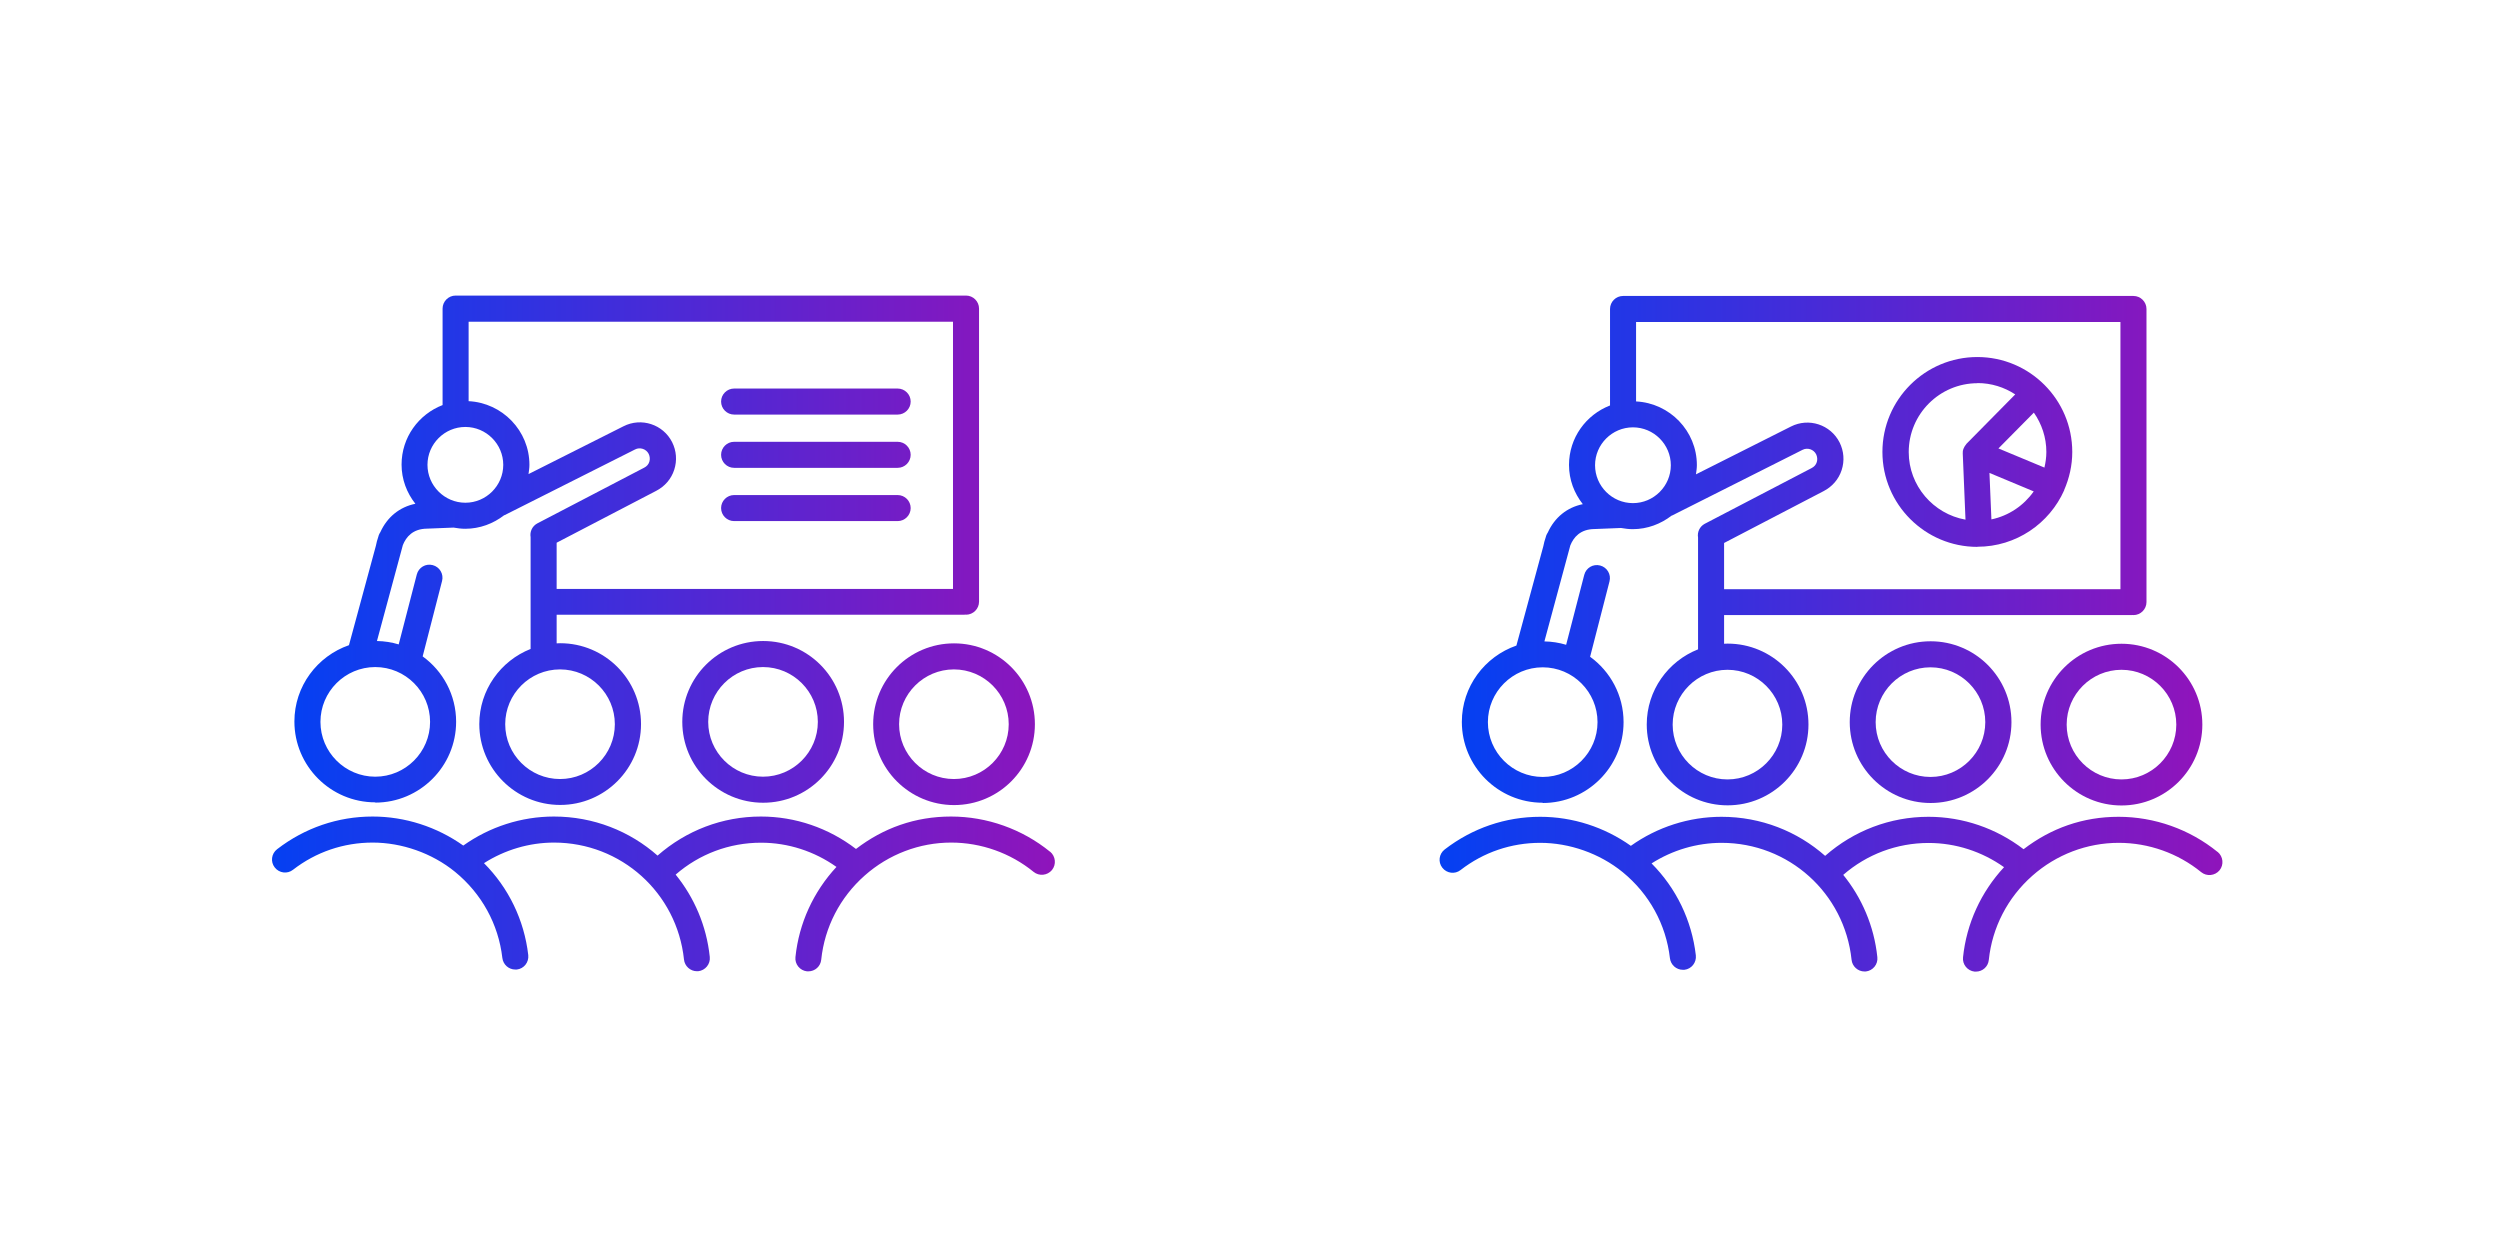 <?xml version="1.0" encoding="UTF-8"?>
<svg id="icons" xmlns="http://www.w3.org/2000/svg" xmlns:xlink="http://www.w3.org/1999/xlink" viewBox="0 0 192 96">
  <defs>
    <style>
      .cls-1 {
        fill: url(#Neues_Verlaufsfeld_1-11);
      }

      .cls-2 {
        fill: url(#Neues_Verlaufsfeld_1-12);
      }

      .cls-3 {
        fill: url(#Neues_Verlaufsfeld_1-10);
      }

      .cls-4 {
        fill: url(#Neues_Verlaufsfeld_1-7);
      }

      .cls-5 {
        fill: url(#Neues_Verlaufsfeld_1-3);
      }

      .cls-6 {
        fill: url(#Neues_Verlaufsfeld_1-9);
      }

      .cls-7 {
        fill: url(#Neues_Verlaufsfeld_1-8);
      }

      .cls-8 {
        fill: url(#Neues_Verlaufsfeld_1-6);
      }

      .cls-9 {
        fill: url(#Neues_Verlaufsfeld_1-5);
      }

      .cls-10 {
        fill: url(#Neues_Verlaufsfeld_1-4);
      }

      .cls-11 {
        fill: url(#Neues_Verlaufsfeld_1-2);
      }

      .cls-12 {
        fill: url(#Neues_Verlaufsfeld_1);
      }
    </style>
    <linearGradient id="Neues_Verlaufsfeld_1" data-name="Neues Verlaufsfeld 1" x1="20.89" y1="68.64" x2="81.01" y2="68.64" gradientUnits="userSpaceOnUse">
      <stop offset="0" stop-color="#0540f2"/>
      <stop offset="1" stop-color="#8f14bb"/>
    </linearGradient>
    <linearGradient id="Neues_Verlaufsfeld_1-2" data-name="Neues Verlaufsfeld 1" x1="23.78" y1="55.62" x2="81.51" y2="55.62" xlink:href="#Neues_Verlaufsfeld_1"/>
    <linearGradient id="Neues_Verlaufsfeld_1-3" data-name="Neues Verlaufsfeld 1" x1="22.46" y1="55.44" x2="81.2" y2="55.44" xlink:href="#Neues_Verlaufsfeld_1"/>
    <linearGradient id="Neues_Verlaufsfeld_1-4" data-name="Neues Verlaufsfeld 1" x1="22.61" y1="42.27" x2="79.65" y2="42.27" xlink:href="#Neues_Verlaufsfeld_1"/>
    <linearGradient id="Neues_Verlaufsfeld_1-5" data-name="Neues Verlaufsfeld 1" x1="25.88" y1="30.84" x2="80.48" y2="30.84" xlink:href="#Neues_Verlaufsfeld_1"/>
    <linearGradient id="Neues_Verlaufsfeld_1-6" data-name="Neues Verlaufsfeld 1" x1="25.79" y1="34.93" x2="80.08" y2="34.93" xlink:href="#Neues_Verlaufsfeld_1"/>
    <linearGradient id="Neues_Verlaufsfeld_1-7" data-name="Neues Verlaufsfeld 1" x1="26.13" y1="39.02" x2="79.92" y2="39.02" xlink:href="#Neues_Verlaufsfeld_1"/>
    <linearGradient id="Neues_Verlaufsfeld_1-8" data-name="Neues Verlaufsfeld 1" x1="114.25" y1="34.7" x2="167.88" y2="34.7" xlink:href="#Neues_Verlaufsfeld_1"/>
    <linearGradient id="Neues_Verlaufsfeld_1-9" data-name="Neues Verlaufsfeld 1" x1="110.55" y1="68.67" x2="170.68" y2="68.67" xlink:href="#Neues_Verlaufsfeld_1"/>
    <linearGradient id="Neues_Verlaufsfeld_1-10" data-name="Neues Verlaufsfeld 1" x1="112.73" y1="55.65" x2="168.71" y2="55.65" xlink:href="#Neues_Verlaufsfeld_1"/>
    <linearGradient id="Neues_Verlaufsfeld_1-11" data-name="Neues Verlaufsfeld 1" x1="111.94" y1="55.46" x2="170.01" y2="55.46" xlink:href="#Neues_Verlaufsfeld_1"/>
    <linearGradient id="Neues_Verlaufsfeld_1-12" data-name="Neues Verlaufsfeld 1" x1="112.27" y1="42.3" x2="168.93" y2="42.3" xlink:href="#Neues_Verlaufsfeld_1"/>
  </defs>
  <g id="fläche">
    <g>
      <path class="cls-12" d="M80.64,65.41c-2.14-1.74-4.84-2.7-7.6-2.7s-5.2.88-7.3,2.49c-2.1-1.61-4.66-2.49-7.3-2.49-2.96,0-5.74,1.07-7.94,3-2.13-1.88-4.92-3-7.96-3-2.5,0-4.94.79-6.96,2.23-2.03-1.44-4.47-2.23-6.96-2.23-2.68,0-5.21.87-7.34,2.51-.44.34-.52.97-.18,1.4.34.44.97.52,1.4.18,1.77-1.37,3.89-2.09,6.12-2.09s4.55.8,6.33,2.25c2.04,1.67,3.33,4.01,3.63,6.61.06.51.49.89.99.89.04,0,.08,0,.12,0,.55-.06.94-.56.88-1.11-.31-2.69-1.51-5.16-3.4-7.06,1.6-1.02,3.47-1.58,5.38-1.58,5.15,0,9.44,3.86,9.98,8.98.05.51.49.9.99.9.03,0,.07,0,.1,0,.55-.06.95-.55.89-1.1-.25-2.4-1.2-4.57-2.62-6.32,1.82-1.58,4.12-2.45,6.56-2.45,2.08,0,4.1.66,5.79,1.86-1.77,1.91-2.88,4.32-3.15,6.92-.06.55.34,1.04.89,1.1.04,0,.07,0,.1,0,.51,0,.94-.38.99-.9.26-2.49,1.44-4.78,3.34-6.46,1.84-1.63,4.2-2.53,6.64-2.53,2.3,0,4.55.8,6.33,2.25.43.35,1.06.28,1.41-.14.35-.43.28-1.06-.14-1.41Z"/>
      <path class="cls-11" d="M67.06,55.62c0,3.42,2.78,6.21,6.21,6.21s6.21-2.78,6.21-6.21-2.78-6.21-6.21-6.21-6.21,2.78-6.21,6.21ZM77.47,55.62c0,2.32-1.89,4.21-4.21,4.21s-4.21-1.89-4.21-4.21,1.89-4.21,4.21-4.21,4.21,1.89,4.21,4.21Z"/>
      <path class="cls-5" d="M52.4,55.44c0,3.42,2.78,6.21,6.21,6.21s6.21-2.78,6.21-6.21-2.78-6.21-6.21-6.21-6.21,2.78-6.21,6.21ZM62.81,55.44c0,2.32-1.89,4.21-4.21,4.21s-4.21-1.89-4.21-4.21,1.89-4.21,4.21-4.21,4.21,1.89,4.21,4.21Z"/>
      <path class="cls-10" d="M28.82,61.64c3.42,0,6.21-2.78,6.21-6.21,0-2.06-1.01-3.89-2.57-5.02,0,0,0,0,0,0l1.49-5.79c.14-.53-.18-1.08-.72-1.22-.54-.14-1.08.18-1.22.72l-1.39,5.37c-.53-.16-1.09-.25-1.67-.26l1.99-7.37c.25-.62.76-1.25,1.86-1.26l2.02-.08s.01,0,.02,0c.29.05.59.09.89.09,1.13,0,2.16-.4,2.99-1.04.01,0,.03,0,.04-.01l10.01-5.04c.38-.2.86-.04,1.05.34.09.19.11.4.05.6s-.2.36-.4.46l-8.21,4.28c-.39.21-.58.64-.51,1.05,0,.02,0,.03,0,.04v8.55c-2.3.91-3.94,3.15-3.94,5.77,0,3.42,2.78,6.21,6.21,6.21s6.21-2.78,6.21-6.21-2.78-6.21-6.21-6.21c-.09,0-.18,0-.27.01v-2.2h31.32s.04-.01.06-.01c.02,0,.04.01.06.01.55,0,1-.45,1-1v-22.51c0-.55-.45-1-1-1h-39.2c-.55,0-1,.45-1,1v7.41c-1.84.71-3.15,2.48-3.15,4.57,0,1.14.4,2.17,1.06,3.01-1.22.25-2.16,1.02-2.69,2.18-.04.07-.09.14-.12.23l-.05.17c-.07.2-.13.42-.17.64l-2.07,7.64c-2.43.84-4.19,3.15-4.19,5.86,0,3.42,2.78,6.21,6.21,6.21ZM47.22,55.62c0,2.32-1.89,4.21-4.21,4.21s-4.21-1.89-4.21-4.21,1.89-4.21,4.21-4.21,4.21,1.89,4.21,4.21ZM73.19,24.72v20.51h-30.44v-3.55l7.64-3.98c.66-.34,1.16-.91,1.39-1.62.23-.71.17-1.46-.16-2.12-.69-1.37-2.37-1.92-3.74-1.22l-7.29,3.67c.03-.23.07-.46.07-.71,0-2.62-2.08-4.76-4.67-4.89v-6.1h37.2ZM35.74,32.79c1.6,0,2.91,1.31,2.91,2.91s-1.31,2.91-2.91,2.91-2.91-1.31-2.91-2.91,1.31-2.91,2.91-2.91ZM28.82,51.23c2.32,0,4.21,1.89,4.21,4.21s-1.89,4.21-4.21,4.21-4.21-1.89-4.21-4.21,1.89-4.21,4.21-4.21Z"/>
      <path class="cls-9" d="M56.38,31.84h12.56c.55,0,1-.45,1-1s-.45-1-1-1h-12.56c-.55,0-1,.45-1,1s.45,1,1,1Z"/>
      <path class="cls-8" d="M56.38,35.93h12.56c.55,0,1-.45,1-1s-.45-1-1-1h-12.56c-.55,0-1,.45-1,1s.45,1,1,1Z"/>
      <path class="cls-4" d="M56.38,40.02h12.56c.55,0,1-.45,1-1s-.45-1-1-1h-12.56c-.55,0-1,.45-1,1s.45,1,1,1Z"/>
    </g>
  </g>
  <g id="Ebene_6" data-name="Ebene 6">
    <g>
      <path class="cls-7" d="M151.87,41.99c2.97,0,5.53-1.79,6.66-4.34,0,0,0,0,0-.02,0,0,0,0,0,0,.39-.9.62-1.88.62-2.92,0-4.02-3.27-7.29-7.29-7.29s-7.29,3.27-7.29,7.29,3.27,7.29,7.29,7.29ZM152.94,39.88l-.15-3.56,3.4,1.42c-.76,1.08-1.91,1.87-3.25,2.15ZM157.01,35.91l-3.53-1.47,2.72-2.75c.6.86.96,1.9.96,3.02,0,.42-.06.82-.15,1.21ZM151.87,29.42c1.07,0,2.06.32,2.9.87l-3.75,3.8s0,.01-.01.02c-.01.01-.02.03-.03.04-.07.08-.12.17-.16.26,0,.02-.02.04-.03.06-.04.11-.06.22-.05.34,0,.01,0,.02,0,.03l.21,5.07c-2.47-.44-4.36-2.6-4.36-5.19,0-2.92,2.37-5.29,5.29-5.29Z"/>
      <path class="cls-6" d="M170.31,65.43c-2.14-1.74-4.84-2.7-7.6-2.7s-5.2.88-7.3,2.49c-2.1-1.61-4.66-2.49-7.3-2.49-2.96,0-5.74,1.07-7.94,3-2.13-1.88-4.92-3-7.96-3-2.5,0-4.94.79-6.96,2.23-2.03-1.44-4.47-2.23-6.96-2.23-2.68,0-5.21.87-7.34,2.51-.44.34-.52.97-.18,1.4.34.44.97.52,1.4.18,1.77-1.37,3.89-2.09,6.12-2.09s4.55.8,6.33,2.25c2.04,1.67,3.33,4.01,3.63,6.61.06.51.49.89.99.89.04,0,.08,0,.12,0,.55-.06.94-.56.88-1.11-.31-2.69-1.51-5.16-3.4-7.06,1.6-1.02,3.47-1.58,5.38-1.58,5.15,0,9.44,3.86,9.98,8.98.05.51.49.9.99.9.03,0,.07,0,.1,0,.55-.06.95-.55.89-1.1-.25-2.4-1.2-4.57-2.62-6.32,1.82-1.58,4.12-2.45,6.56-2.45,2.08,0,4.1.66,5.79,1.86-1.77,1.91-2.88,4.32-3.15,6.92-.06.55.34,1.04.89,1.1.04,0,.07,0,.1,0,.51,0,.94-.38.99-.9.26-2.49,1.44-4.78,3.34-6.46,1.84-1.63,4.2-2.53,6.64-2.53,2.3,0,4.55.8,6.33,2.25.43.35,1.06.28,1.41-.14.35-.43.28-1.06-.14-1.41Z"/>
      <path class="cls-3" d="M156.72,55.65c0,3.42,2.78,6.21,6.21,6.21s6.21-2.78,6.21-6.21-2.78-6.21-6.21-6.21-6.21,2.78-6.21,6.21ZM167.14,55.65c0,2.32-1.89,4.21-4.21,4.21s-4.21-1.89-4.21-4.21,1.89-4.21,4.21-4.21,4.21,1.89,4.21,4.21Z"/>
      <path class="cls-1" d="M142.06,55.46c0,3.42,2.78,6.21,6.21,6.21s6.21-2.78,6.21-6.21-2.78-6.21-6.21-6.21-6.21,2.78-6.21,6.21ZM152.47,55.46c0,2.32-1.89,4.21-4.21,4.21s-4.21-1.89-4.21-4.21,1.89-4.21,4.21-4.21,4.21,1.89,4.21,4.21Z"/>
      <path class="cls-2" d="M118.48,61.67c3.42,0,6.21-2.78,6.21-6.21,0-2.06-1.01-3.89-2.57-5.02,0,0,0,0,0,0l1.49-5.79c.14-.53-.18-1.08-.72-1.22-.54-.14-1.08.18-1.22.72l-1.39,5.37c-.53-.16-1.09-.25-1.67-.26l1.99-7.37c.25-.62.76-1.25,1.86-1.26l2.02-.08s.01,0,.02,0c.29.05.59.09.89.09,1.13,0,2.16-.4,2.99-1.04.01,0,.03,0,.04-.01l10.01-5.04c.38-.2.86-.04,1.05.34.09.19.11.4.05.6s-.2.36-.4.46l-8.21,4.28c-.39.21-.58.64-.51,1.05,0,.02,0,.03,0,.04v8.55c-2.3.91-3.94,3.15-3.94,5.77,0,3.42,2.78,6.21,6.21,6.21s6.21-2.78,6.21-6.21-2.78-6.21-6.21-6.21c-.09,0-.18,0-.27.01v-2.2h31.32s.04-.01.06-.01c.02,0,.04.01.06.01.55,0,1-.45,1-1v-22.51c0-.55-.45-1-1-1h-39.2c-.55,0-1,.45-1,1v7.41c-1.84.71-3.15,2.48-3.15,4.57,0,1.14.4,2.17,1.06,3.01-1.22.25-2.16,1.02-2.69,2.18-.04.07-.09.14-.12.23l-.05.17c-.07.2-.13.42-.17.64l-2.07,7.64c-2.43.84-4.19,3.15-4.19,5.86,0,3.42,2.78,6.21,6.21,6.21ZM136.88,55.65c0,2.32-1.89,4.21-4.21,4.21s-4.21-1.89-4.21-4.21,1.89-4.21,4.21-4.21,4.21,1.89,4.21,4.21ZM162.85,24.74v20.51h-30.44v-3.55l7.64-3.98c.66-.34,1.16-.91,1.39-1.62.23-.71.17-1.46-.16-2.12-.69-1.37-2.37-1.92-3.74-1.22l-7.29,3.67c.03-.23.07-.46.07-.71,0-2.62-2.08-4.76-4.67-4.89v-6.1h37.2ZM125.41,32.82c1.6,0,2.91,1.31,2.91,2.91s-1.31,2.91-2.91,2.91-2.91-1.31-2.91-2.91,1.31-2.91,2.91-2.91ZM118.48,51.25c2.32,0,4.21,1.89,4.21,4.21s-1.89,4.21-4.21,4.21-4.21-1.89-4.21-4.21,1.89-4.21,4.21-4.21Z"/>
    </g>
  </g>
</svg>